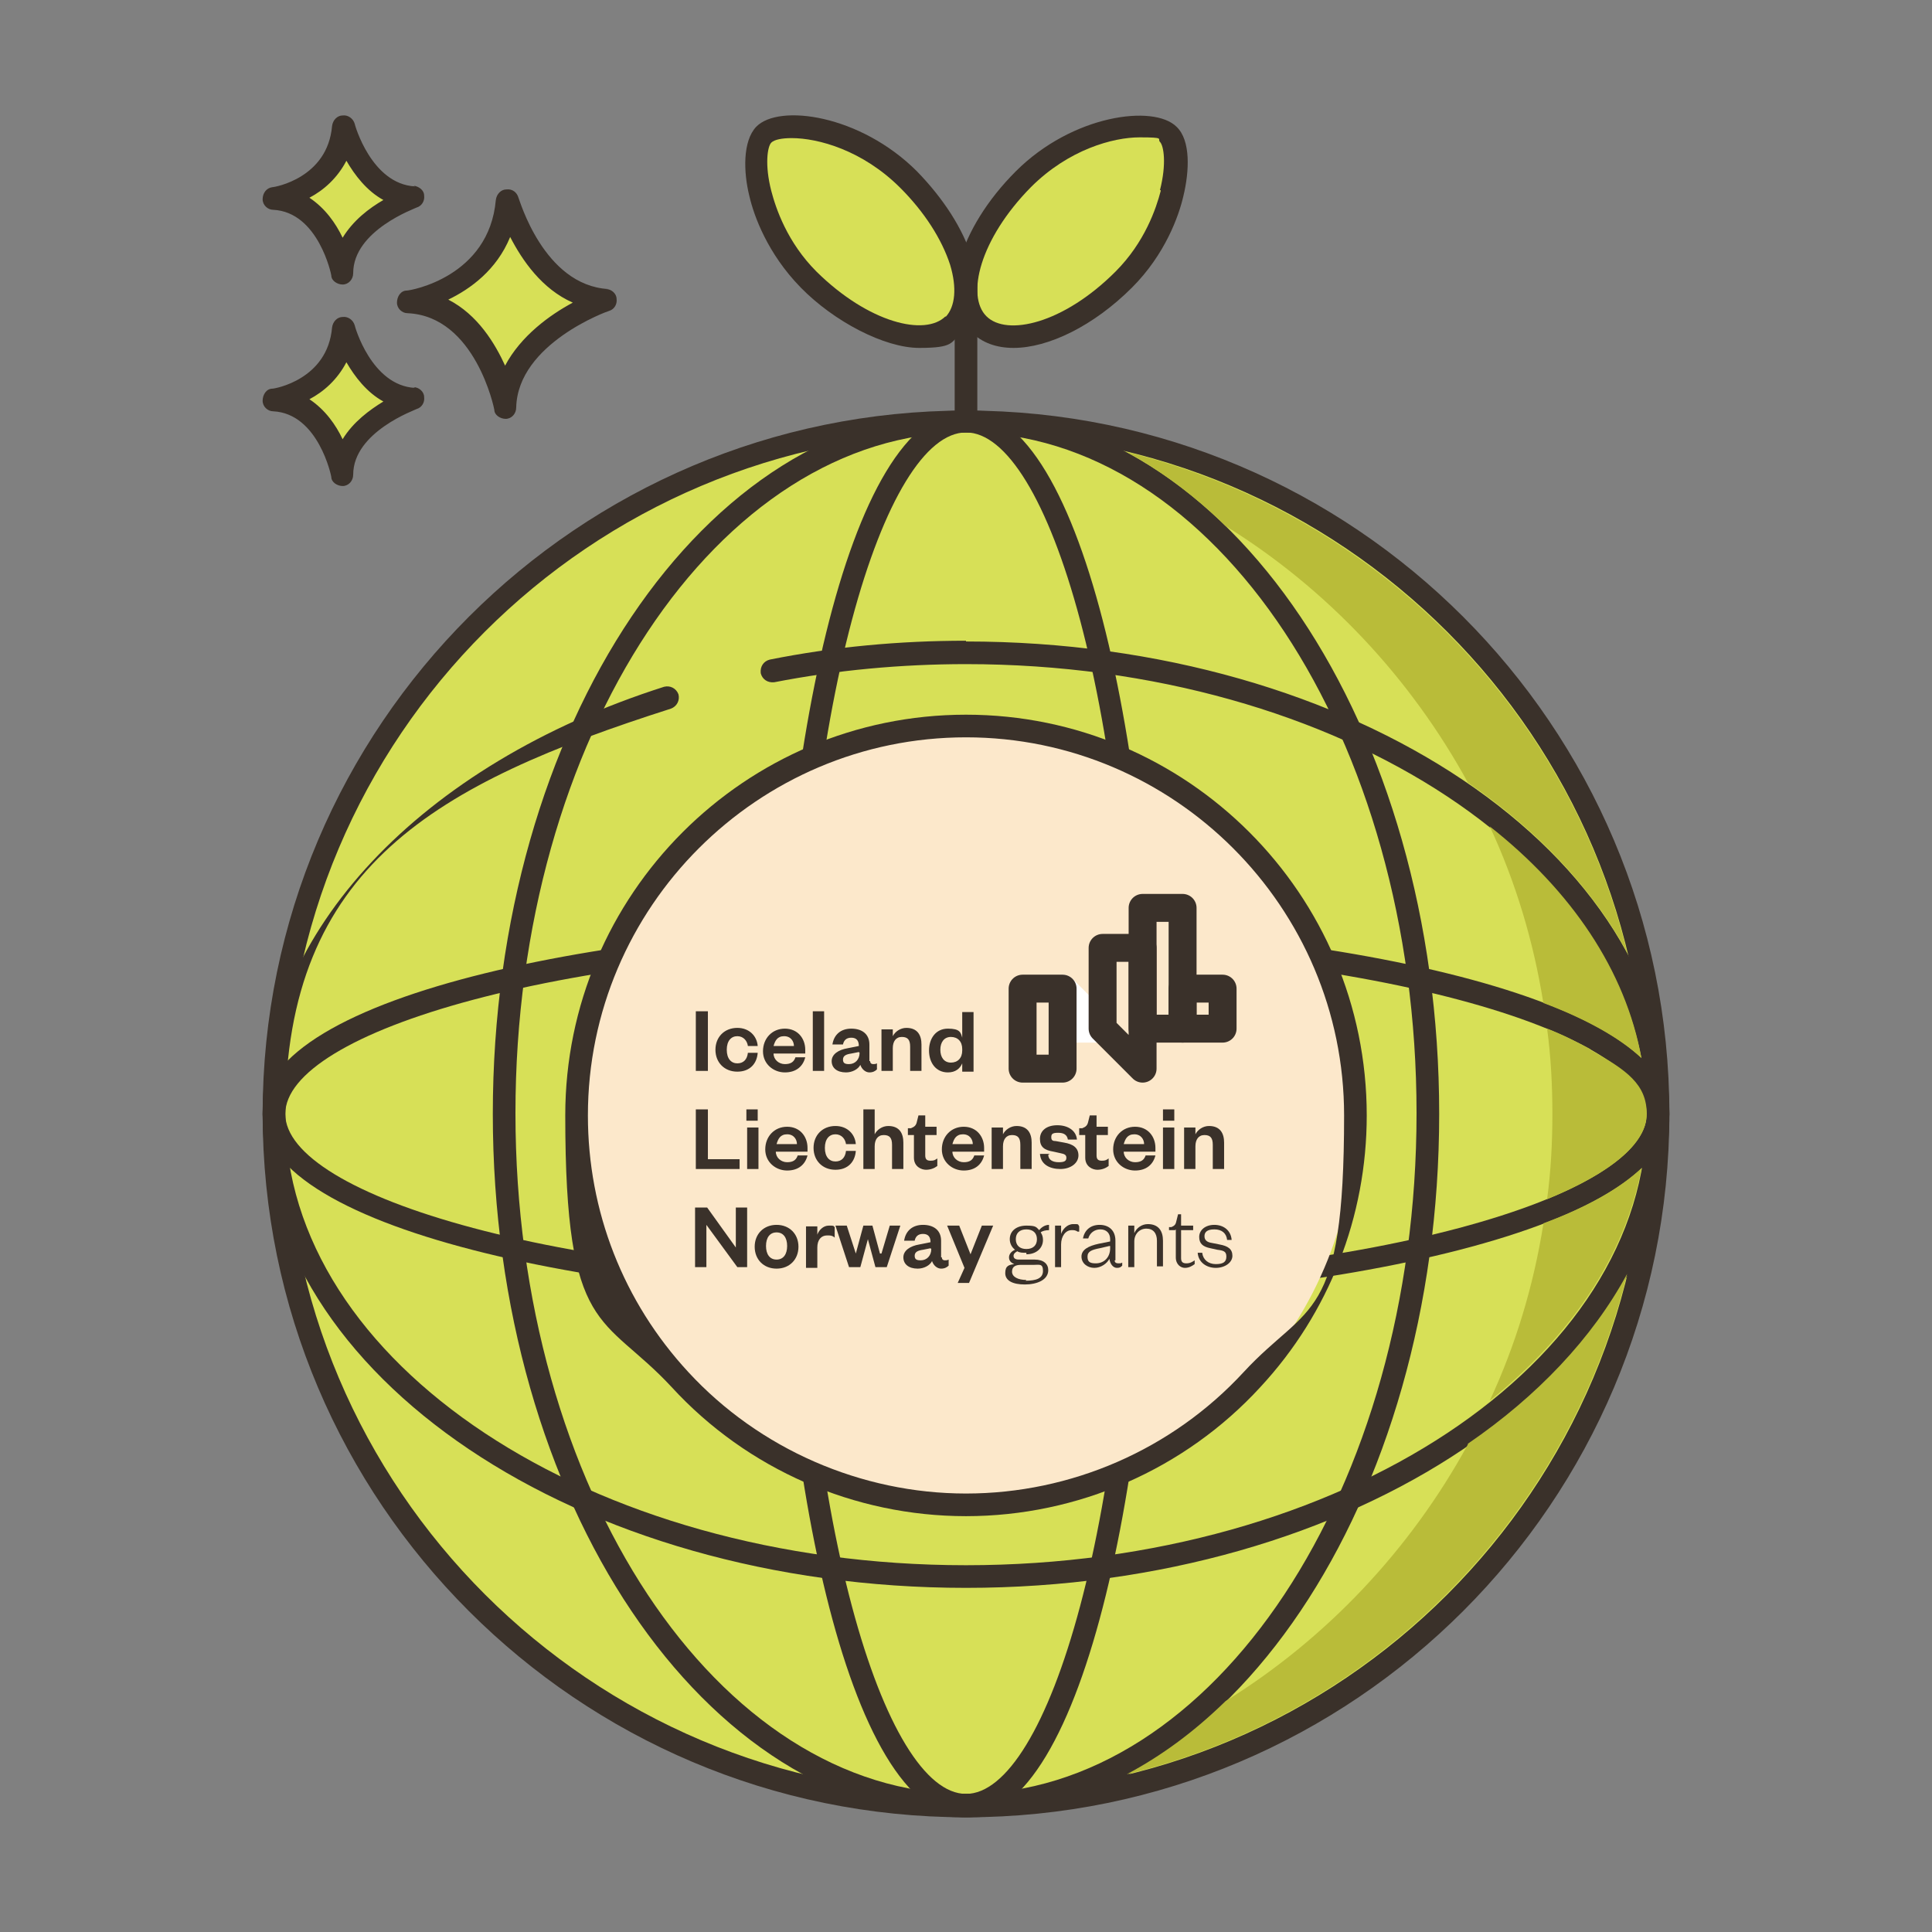 <svg xmlns="http://www.w3.org/2000/svg" viewBox="0 0 256 256"><rect x="0" y="0" width="256" height="256" fill="#808080" stroke="none"/><defs><style>      .cls-1 {        fill: #3a312a;      }      .cls-2 {        fill: #d7e057;      }      .cls-3 {        stroke: #fff;      }      .cls-3, .cls-4 {        fill: none;        stroke-linecap: round;        stroke-linejoin: round;        stroke-width: 3.7px;      }      .cls-5 {        fill: #b9bc39;      }      .cls-4 {        stroke: #3a312a;      }      .cls-6 {        fill: #fce8cb;      }    </style></defs><g><g id="Layer_1"><g id="Layer_2"><g><path class="cls-2" d="M67.2,26.5c-1,11.6-13,13.4-13,13.4,10.3.5,12.9,14.1,12.9,14.1.2-9.7,13.3-14.2,13.3-14.2-9.8-.6-13.2-13.2-13.2-13.2h0Z"></path><path class="cls-1" d="M80.6,38.3c-8.6-.5-11.8-12-11.9-12.1-.2-.7-.8-1.2-1.6-1.1-.7,0-1.3.6-1.4,1.4-.9,10.2-11.3,12-11.8,12-.8,0-1.3.8-1.3,1.6s.7,1.4,1.4,1.4c9,.4,11.5,12.7,11.5,12.8,0,.7.8,1.2,1.5,1.2s0,0,0,0c.8,0,1.4-.7,1.4-1.5.2-8.5,12.2-12.8,12.3-12.8.7-.2,1.1-.9,1-1.6,0-.7-.7-1.3-1.4-1.3h.2ZM67,48.6c-1.4-3.1-3.7-6.9-7.6-8.9,2.9-1.4,6.4-3.9,8.2-8.3,1.6,3.1,4.2,6.9,8.3,8.7-3,1.6-6.9,4.4-9,8.4h0Z"></path><path class="cls-2" d="M45.5,43.5c-.7,8.2-9.2,9.5-9.2,9.5,7.3.3,9.1,9.9,9.1,9.9.2-6.8,9.4-10,9.4-10-6.9-.4-9.4-9.4-9.4-9.4h0Z"></path><path class="cls-1" d="M55,51.4c-5.8-.3-8-8.2-8-8.3-.2-.7-.9-1.2-1.6-1.1-.7,0-1.3.6-1.4,1.4-.6,6.9-7.6,8.1-7.9,8.1-.8,0-1.3.8-1.3,1.6s.7,1.4,1.4,1.4c6,.3,7.7,8.6,7.7,8.7,0,.7.8,1.2,1.5,1.2s0,0,0,0c.8,0,1.4-.7,1.4-1.5,0-5.7,8.3-8.6,8.4-8.7.7-.2,1.1-.9,1-1.6,0-.7-.7-1.3-1.4-1.3h0ZM45.4,58.2c-.9-1.9-2.3-3.9-4.4-5.3,1.9-1,3.7-2.6,4.9-4.9,1.1,1.9,2.7,4,4.9,5.2-1.8,1.1-4,2.7-5.4,5Z"></path><path class="cls-2" d="M45.5,16.8c-.7,8.2-9.2,9.5-9.2,9.5,7.3.3,9.1,9.9,9.1,9.9.2-6.8,9.4-10,9.4-10-6.9-.4-9.4-9.4-9.4-9.4h0Z"></path><path class="cls-1" d="M55,24.7c-5.8-.3-8-8.2-8-8.3-.2-.7-.9-1.2-1.6-1.1-.7,0-1.3.6-1.4,1.4-.6,6.9-7.6,8.1-7.9,8.1-.8.1-1.3.8-1.3,1.6s.7,1.4,1.4,1.4c6,.3,7.7,8.6,7.7,8.7,0,.7.8,1.2,1.5,1.2s0,0,0,0c.8,0,1.4-.7,1.4-1.5,0-5.7,8.3-8.6,8.4-8.7.7-.2,1.1-.9,1-1.6,0-.7-.7-1.2-1.4-1.3h0ZM45.4,31.5c-.9-1.9-2.3-3.9-4.4-5.3,1.9-1,3.7-2.6,4.9-4.9,1.1,1.9,2.7,4,4.9,5.2-1.9,1.1-4,2.7-5.4,5Z"></path><circle class="cls-2" cx="128" cy="147.6" r="91.7"></circle><path class="cls-1" d="M128,54.4c-51.4,0-93.2,41.8-93.2,93.2s41.8,93.2,93.2,93.2,93.2-41.8,93.2-93.2-41.8-93.2-93.2-93.2ZM128,237.7c-49.7,0-90.2-40.4-90.2-90.2s40.4-90.2,90.2-90.2,90.2,40.4,90.2,90.2-40.4,90.2-90.2,90.2Z"></path><path class="cls-1" d="M128,54.4c-34.6,0-62.7,41.8-62.7,93.2s28.1,93.2,62.7,93.2,62.7-41.8,62.7-93.2-28.1-93.2-62.7-93.2ZM128,237.7c-32.9,0-59.7-40.4-59.7-90.2s26.8-90.2,59.7-90.2,59.7,40.4,59.7,90.2-26.8,90.2-59.7,90.2Z"></path><path class="cls-1" d="M128,54.4c-15.8,0-25.2,47.4-25.2,93.2s9.4,93.2,25.2,93.2,25.2-47.4,25.2-93.2-9.4-93.2-25.2-93.2ZM128,237.7c-10.7,0-22.2-36.2-22.2-90.2s11.5-90.2,22.2-90.2,22.2,36.2,22.2,90.2-11.5,90.2-22.2,90.2Z"></path><path class="cls-1" d="M128,84.9c-8.8,0-17.5.8-26,2.5-.8.2-1.3.9-1.2,1.8.2.8.9,1.3,1.8,1.2,8.2-1.6,16.8-2.4,25.4-2.4,49.7,0,90.2,26.8,90.2,59.7s-40.4,59.7-90.2,59.7-90.2-26.8-90.2-59.7,20.1-43.9,51.1-53.8c.8-.3,1.2-1.1,1-1.9-.3-.8-1.1-1.2-1.9-1-32.3,10.3-53.2,32.6-53.2,56.7,0,34.6,41.8,62.7,93.2,62.7s93.2-28.1,93.2-62.7-41.8-62.7-93.2-62.7h0Z"></path><path class="cls-1" d="M128,122.3c-45.8,0-93.2,9.4-93.2,25.2s47.4,25.2,93.2,25.2,93.2-9.4,93.2-25.2-47.4-25.2-93.2-25.2ZM128,169.8c-53.9,0-90.2-11.5-90.2-22.2s36.2-22.2,90.2-22.2,90.2,11.5,90.2,22.2-36.2,22.2-90.2,22.2Z"></path><g><path class="cls-6" d="M128,96.2c-28.5,0-51.6,23.1-51.6,51.6s5.2,25.8,13.7,35c9.4,10.2,22.9,16.6,37.9,16.6s28.5-6.4,37.9-16.6c8.5-9.2,13.7-21.5,13.7-35,0-28.5-23.1-51.6-51.6-51.6Z"></path><g><rect class="cls-4" x="156.7" y="131" width="5.3" height="5.3"></rect><polygon class="cls-3" points="146.1 136.3 140.8 136.3 140.8 131 146.1 136.3"></polygon><rect class="cls-4" x="135.5" y="131" width="5.3" height="10.6"></rect><polygon class="cls-4" points="146.1 125.6 146.1 136.3 151.4 141.6 151.4 125.6 146.1 125.6"></polygon><rect class="cls-4" x="151.4" y="120.3" width="5.3" height="16"></rect><g><path class="cls-1" d="M93.8,134v7.9h-1.6v-7.9h1.6Z"></path><path class="cls-1" d="M97.7,136.2c1.6,0,2.6,1.1,2.7,2.4h-1.3c-.1-.7-.6-1.3-1.4-1.3s-1.4.6-1.4,1.8.6,1.8,1.4,1.8,1.3-.5,1.4-1.4h1.3c-.1,1.4-1,2.5-2.7,2.5s-2.9-1.2-2.9-2.9,1.2-2.9,2.9-2.9Z"></path><path class="cls-1" d="M106.7,140.1c-.3,1.2-1.2,2-2.7,2s-2.9-1.1-2.9-2.8,1.2-3,2.9-3,2.7,1.3,2.7,2.8v.5h-4.2c0,.8.7,1.4,1.5,1.4s1.2-.3,1.4-.9h1.2ZM105.2,138.6c0-.6-.4-1.3-1.3-1.3s-1.2.6-1.4,1.3h2.7Z"></path><path class="cls-1" d="M109.2,134v7.9h-1.5v-7.9h1.5Z"></path><path class="cls-1" d="M115.3,140.6c0,.3.2.4.4.4s.3,0,.5-.1v.8c-.2.2-.5.4-1,.4s-1-.4-1.2-1c-.3.6-1.1,1-1.9,1-1.2,0-1.9-.6-1.9-1.5s.9-1.5,2.1-1.7l1.5-.3h0c0-.7-.3-1.1-1-1.1s-1,.4-1.1.9h-1.4c.2-1.3,1.1-2.1,2.5-2.1s2.4.7,2.4,2.1v2.2ZM113.8,139.4l-1,.2c-.7.1-1.1.3-1.1.8s.3.6.8.6c.8,0,1.4-.6,1.4-1.5h0Z"></path><path class="cls-1" d="M118.3,141.9h-1.5v-5.5h1.5v.9c.3-.6,1-1.1,1.8-1.1,1.5,0,2,1,2,2.2v3.5h-1.5v-3.2c0-.9-.3-1.3-1.1-1.3s-1.2.6-1.2,1.5v3Z"></path><path class="cls-1" d="M127.5,140.9c-.3.7-.9,1.2-1.9,1.2-1.6,0-2.5-1.3-2.5-2.9s.9-2.9,2.5-2.9,1.7.5,1.9,1.2v-3.4h1.5v7.9h-1.5v-1.1ZM127.5,139c0-1-.6-1.6-1.5-1.6s-1.4.7-1.4,1.7.5,1.7,1.4,1.7,1.5-.6,1.5-1.6v-.2Z"></path><path class="cls-1" d="M93.8,147v6.6h4.2v1.3h-5.8v-7.9h1.6Z"></path><path class="cls-1" d="M98.9,147h1.5v1.5h-1.5v-1.5ZM100.5,149.4v5.5h-1.5v-5.5h1.5Z"></path><path class="cls-1" d="M107,153.1c-.3,1.2-1.2,2-2.7,2s-2.9-1.1-2.9-2.8,1.2-3,2.9-3,2.7,1.3,2.7,2.8v.5h-4.2c0,.8.7,1.4,1.5,1.4s1.2-.3,1.4-.9h1.2ZM105.6,151.6c0-.6-.4-1.3-1.3-1.3s-1.2.6-1.4,1.3h2.7Z"></path><path class="cls-1" d="M110.7,149.2c1.6,0,2.6,1.1,2.7,2.4h-1.3c-.1-.7-.6-1.3-1.4-1.3s-1.4.6-1.4,1.8.6,1.8,1.4,1.8,1.3-.5,1.4-1.4h1.3c-.1,1.4-1,2.5-2.7,2.5s-2.9-1.2-2.9-2.9,1.2-2.9,2.9-2.9Z"></path><path class="cls-1" d="M115.9,154.9h-1.5v-7.9h1.5v3.3c.3-.6,1-1.1,1.8-1.1,1.5,0,2,1,2,2.2v3.5h-1.5v-3.2c0-.9-.3-1.3-1.1-1.3s-1.2.6-1.2,1.5v3Z"></path><path class="cls-1" d="M121.1,150.4h-.8v-.9h.4c.5-.2.7-.4.8-.9l.2-.8h.9v1.5h1.5v1.1h-1.5v2.7c0,.5.2.7.7.7s.6-.1.9-.3v1c-.4.3-.9.5-1.5.5s-1.6-.4-1.6-1.6v-3.1Z"></path><path class="cls-1" d="M130.4,153.1c-.3,1.2-1.2,2-2.7,2s-2.9-1.1-2.9-2.8,1.2-3,2.9-3,2.7,1.3,2.7,2.8v.5h-4.2c0,.8.7,1.4,1.5,1.4s1.2-.3,1.4-.9h1.2ZM128.9,151.6c0-.6-.4-1.3-1.3-1.3s-1.2.6-1.4,1.3h2.7Z"></path><path class="cls-1" d="M132.9,154.9h-1.5v-5.5h1.5v.9c.3-.6,1-1.1,1.8-1.1,1.5,0,2,1,2,2.2v3.5h-1.5v-3.2c0-.9-.3-1.3-1.1-1.3s-1.2.6-1.2,1.5v3Z"></path><path class="cls-1" d="M138.9,153c0,.7.6,1,1.4,1s1-.2,1-.6-.3-.5-.8-.6l-.9-.2c-1.2-.2-1.8-.6-1.8-1.7s.9-1.8,2.3-1.8,2.5.7,2.6,1.9h-1.2c-.1-.6-.5-.9-1.3-.9s-.9.2-.9.6.2.5.6.5l1.1.2c1.2.2,1.9.7,1.9,1.7s-1,1.8-2.4,1.8-2.6-.6-2.7-2h1.3Z"></path><path class="cls-1" d="M143.8,150.4h-.8v-.9h.4c.5-.2.7-.4.8-.9l.2-.8h.9v1.5h1.5v1.1h-1.5v2.7c0,.5.2.7.7.7s.6-.1.9-.3v1c-.4.3-.9.5-1.5.5s-1.6-.4-1.6-1.6v-3.1Z"></path><path class="cls-1" d="M153.1,153.1c-.3,1.2-1.2,2-2.7,2s-2.9-1.1-2.9-2.8,1.2-3,2.9-3,2.7,1.3,2.7,2.8v.5h-4.2c0,.8.7,1.4,1.5,1.4s1.2-.3,1.4-.9h1.2ZM151.6,151.6c0-.6-.4-1.3-1.3-1.3s-1.2.6-1.4,1.3h2.7Z"></path><path class="cls-1" d="M154.1,147h1.5v1.5h-1.5v-1.5ZM155.6,149.4v5.5h-1.5v-5.5h1.5Z"></path><path class="cls-1" d="M158.4,154.9h-1.5v-5.5h1.5v.9c.3-.6,1-1.1,1.8-1.1,1.5,0,2,1,2,2.2v3.5h-1.5v-3.2c0-.9-.3-1.3-1.1-1.3s-1.2.6-1.2,1.5v3Z"></path><path class="cls-1" d="M97.5,165.3v-5.3h1.5v7.9h-1.3l-4.1-5.6v5.6h-1.5v-7.9h1.6l3.8,5.3Z"></path><path class="cls-1" d="M102.9,168.1c-1.7,0-2.9-1.2-2.9-2.9s1.2-2.9,2.9-2.9,2.9,1.2,2.9,2.9-1.2,2.9-2.9,2.9ZM102.9,166.9c.9,0,1.4-.7,1.4-1.8s-.5-1.8-1.4-1.8-1.4.7-1.4,1.8.5,1.8,1.4,1.8Z"></path><path class="cls-1" d="M110.5,163.9c-.3-.2-.5-.2-.9-.2-.8,0-1.3.6-1.3,1.6v2.7h-1.5v-5.5h1.5v1.1c.2-.6.8-1.2,1.5-1.2s.6,0,.8.2v1.4Z"></path><path class="cls-1" d="M116.8,166.1h0l1.1-3.7h1.4l-1.8,5.5h-1.5l-1-3.7h0l-1,3.7h-1.5l-1.8-5.5h1.5l1.2,3.7h0l1-3.7h1.2l1,3.7Z"></path><path class="cls-1" d="M124.8,166.6c0,.3.2.4.4.4s.3,0,.5-.1v.8c-.2.2-.5.4-1,.4s-1-.4-1.2-1c-.3.6-1.1,1-1.9,1-1.2,0-1.9-.6-1.9-1.5s.9-1.5,2.1-1.7l1.5-.3h0c0-.7-.3-1.1-1-1.1s-1,.4-1.1.9h-1.4c.2-1.3,1.1-2.1,2.5-2.1s2.4.7,2.4,2.1v2.2ZM123.3,165.4l-1,.2c-.7.1-1.1.3-1.1.8s.3.6.8.6c.8,0,1.4-.6,1.4-1.5h0Z"></path><path class="cls-1" d="M126.9,170l.9-2-2.3-5.6h1.6l1.5,3.8h0l1.5-3.8h1.5l-3.2,7.6h-1.5Z"></path><path class="cls-1" d="M136,166c-.5,0-.9,0-1.2-.2-.2.1-.5.3-.5.6s.2.5.7.5h2.1c1.2,0,1.8.6,1.8,1.4,0,1.3-1.5,1.9-3.1,1.9s-2.6-.5-2.6-1.5.5-1.1,1.2-1.2c-.5-.2-.7-.5-.7-.9s.3-.8.8-1c-.4-.3-.7-.8-.7-1.4,0-1.1.9-1.8,2.2-1.8s1.3.2,1.7.6c.3-.4.8-.7,1.3-.7v.7c-.4,0-.9.1-1.1.3.2.3.3.6.3,1,0,1.1-.9,1.9-2.2,1.9ZM135.9,169.7c1.4,0,2.3-.3,2.3-1.3s-.5-.8-1.2-.8h-1.7c-.7,0-1.2.2-1.2.9s.8,1.1,1.9,1.1ZM136,162.9c-.9,0-1.4.5-1.4,1.3s.5,1.3,1.4,1.3,1.4-.5,1.4-1.3-.5-1.3-1.4-1.3Z"></path><path class="cls-1" d="M142.8,163.2c-.3-.2-.5-.2-.8-.2-.8,0-1.4.8-1.4,1.9v3h-.8v-5.5h.8v1.1c.2-.6.8-1.3,1.6-1.3s.6,0,.8.3v.7Z"></path><path class="cls-1" d="M147.7,167c0,.3.2.4.5.4s.3,0,.5-.1v.4c-.2.2-.3.3-.7.3-.5,0-.9-.5-1-1.2-.3.6-1.1,1.2-2,1.2s-1.7-.6-1.7-1.5.9-1.4,2.3-1.7l1.5-.3v-.3c0-.8-.5-1.3-1.3-1.3s-1.4.5-1.6,1.2h-.7c.2-1.1,1-1.8,2.2-1.8s2.1.7,2.1,2.1v2.6ZM147,165.1l-1.3.3c-1,.2-1.6.4-1.6,1.1s.3.9,1.1.9c1.1,0,1.9-.8,1.9-2v-.3Z"></path><path class="cls-1" d="M150.3,167.9h-.8v-5.5h.8v1c.3-.7,1-1.2,1.8-1.2,1.4,0,2,.9,2,2.2v3.4h-.8v-3.4c0-1-.5-1.6-1.4-1.6s-1.6.7-1.6,1.7v3.3Z"></path><path class="cls-1" d="M155.7,163h-.8v-.4h.3c.5-.2.6-.4.7-.9l.2-.8h.4v1.5h1.6v.6h-1.6v3.7c0,.5.2.7.7.7s.8-.2,1.1-.4v.5c-.4.3-.8.5-1.3.5s-1.2-.4-1.2-1.4v-3.7Z"></path><path class="cls-1" d="M159.3,166c.1.9.8,1.5,1.8,1.5s1.4-.3,1.4-1-.4-.8-1.2-.9l-.9-.2c-1-.2-1.5-.6-1.5-1.5s.8-1.6,2-1.6,2.2.7,2.3,2h-.6c-.1-.9-.7-1.4-1.7-1.4s-1.3.4-1.3.9.3.8,1,.9l1,.2c1.1.2,1.7.6,1.7,1.5s-1,1.6-2.2,1.6-2.3-.7-2.4-2h.6Z"></path></g></g></g><path class="cls-1" d="M128,94.7c-29.3,0-53.1,23.8-53.1,53.1s5,26.2,14.1,36c10,10.9,24.2,17.1,39,17.1s29-6.2,39-17.1c9.1-9.8,14.1-22.6,14.1-36,0-29.3-23.8-53.1-53.1-53.1ZM164.8,181.8c-9.5,10.3-22.9,16.1-36.8,16.1s-27.4-5.9-36.8-16.1c-8.6-9.3-13.3-21.3-13.3-34,0-27.6,22.5-50.1,50.1-50.1s50.1,22.5,50.1,50.1-4.7,24.7-13.3,34h0Z"></path><path class="cls-2" d="M120.4,23.8c-6.9-6.9-16.9-8.3-19.2-5.9-2.2,2.2-1,12.3,5.9,19.2s15.5,9.6,19.2,5.9c3.7-3.7,1-12.3-5.9-19.2Z"></path><path class="cls-1" d="M128.8,34.2c-1.2-3.9-3.8-7.9-7.3-11.5-7.5-7.5-18.3-9-21.3-5.9-1.8,1.9-1.7,6-.9,9.2.6,2.6,2.4,7.6,6.8,12.1s11.1,8,15.7,8,4.2-.7,5.6-2.1c2.2-2.2,2.7-5.7,1.4-9.9h0ZM125.3,41.9c-2.7,2.7-10.2.9-17.1-5.9-3.9-3.9-5.4-8.4-6-10.7-.9-3.5-.5-5.9,0-6.4.4-.4,1.4-.6,2.7-.6,3.5,0,9.4,1.6,14.4,6.6,3.2,3.2,5.5,6.8,6.6,10.2.9,3,.7,5.5-.6,6.9h0Z"></path><path class="cls-2" d="M154.8,17.8c-2.3-2.3-12.3-1-19.2,5.9s-9.6,15.5-5.9,19.2c3.7,3.7,12.3,1,19.2-5.9,6.9-6.9,8.2-17,5.9-19.2Z"></path><path class="cls-1" d="M155.9,16.8c-3-3-13.8-1.6-21.3,5.9-7.6,7.6-10.3,17-5.9,21.3,1.4,1.4,3.3,2.1,5.6,2.1,4.6,0,10.6-2.9,15.7-8,4.4-4.4,6.2-9.5,6.8-12.1.8-3.3,1-7.4-.9-9.2h0ZM153.8,25.3c-.6,2.3-2.1,6.8-6,10.7-6.9,6.9-14.4,8.6-17.1,5.9-2.7-2.7-.9-10.2,5.9-17.1,5-5,10.9-6.6,14.4-6.6s2.3.2,2.7.6c.5.5.9,2.9,0,6.4h.1Z"></path><path class="cls-1" d="M128,36.1c-.8,0-1.5.7-1.5,1.5v18c0,.8.7,1.5,1.5,1.5s1.5-.7,1.5-1.5v-18c0-.8-.7-1.5-1.5-1.5Z"></path><path class="cls-5" d="M197.4,109.5c3.4,7.3,5.8,15.2,7.1,23.4,5.6,2.1,10.1,4.6,13,7.3-2.1-11.6-9.3-22.2-20.1-30.7Z"></path><path class="cls-5" d="M210.7,139c-1.7-.9-3.6-1.9-5.7-2.7.5,3.7.7,7.5.7,11.3s-.2,7.6-.7,11.3c8.5-3.5,13.2-7.4,13.2-11.3s-2.6-5.8-7.5-8.5h0Z"></path><path class="cls-5" d="M194.5,191.4c-7.6,13.9-18.7,25.7-32.1,34-4.1,4-8.4,7.2-13.1,9.7,32.6-7.9,58.3-33.7,66.3-66.3-4.6,8.5-11.9,16.2-21.1,22.5h0Z"></path><path class="cls-5" d="M149.3,59.9c4.6,2.5,9,5.8,13.1,9.8,13.4,8.3,24.5,20.1,32.1,34,9.2,6.3,16.5,14,21.1,22.5-7.9-32.6-33.7-58.3-66.3-66.3Z"></path><path class="cls-5" d="M204.5,162.2c-1.3,8.2-3.7,16.1-7.1,23.4,10.7-8.6,17.9-19.1,20.1-30.8-2.9,2.7-7.3,5.2-13,7.3h0Z"></path></g></g></g></g></svg>